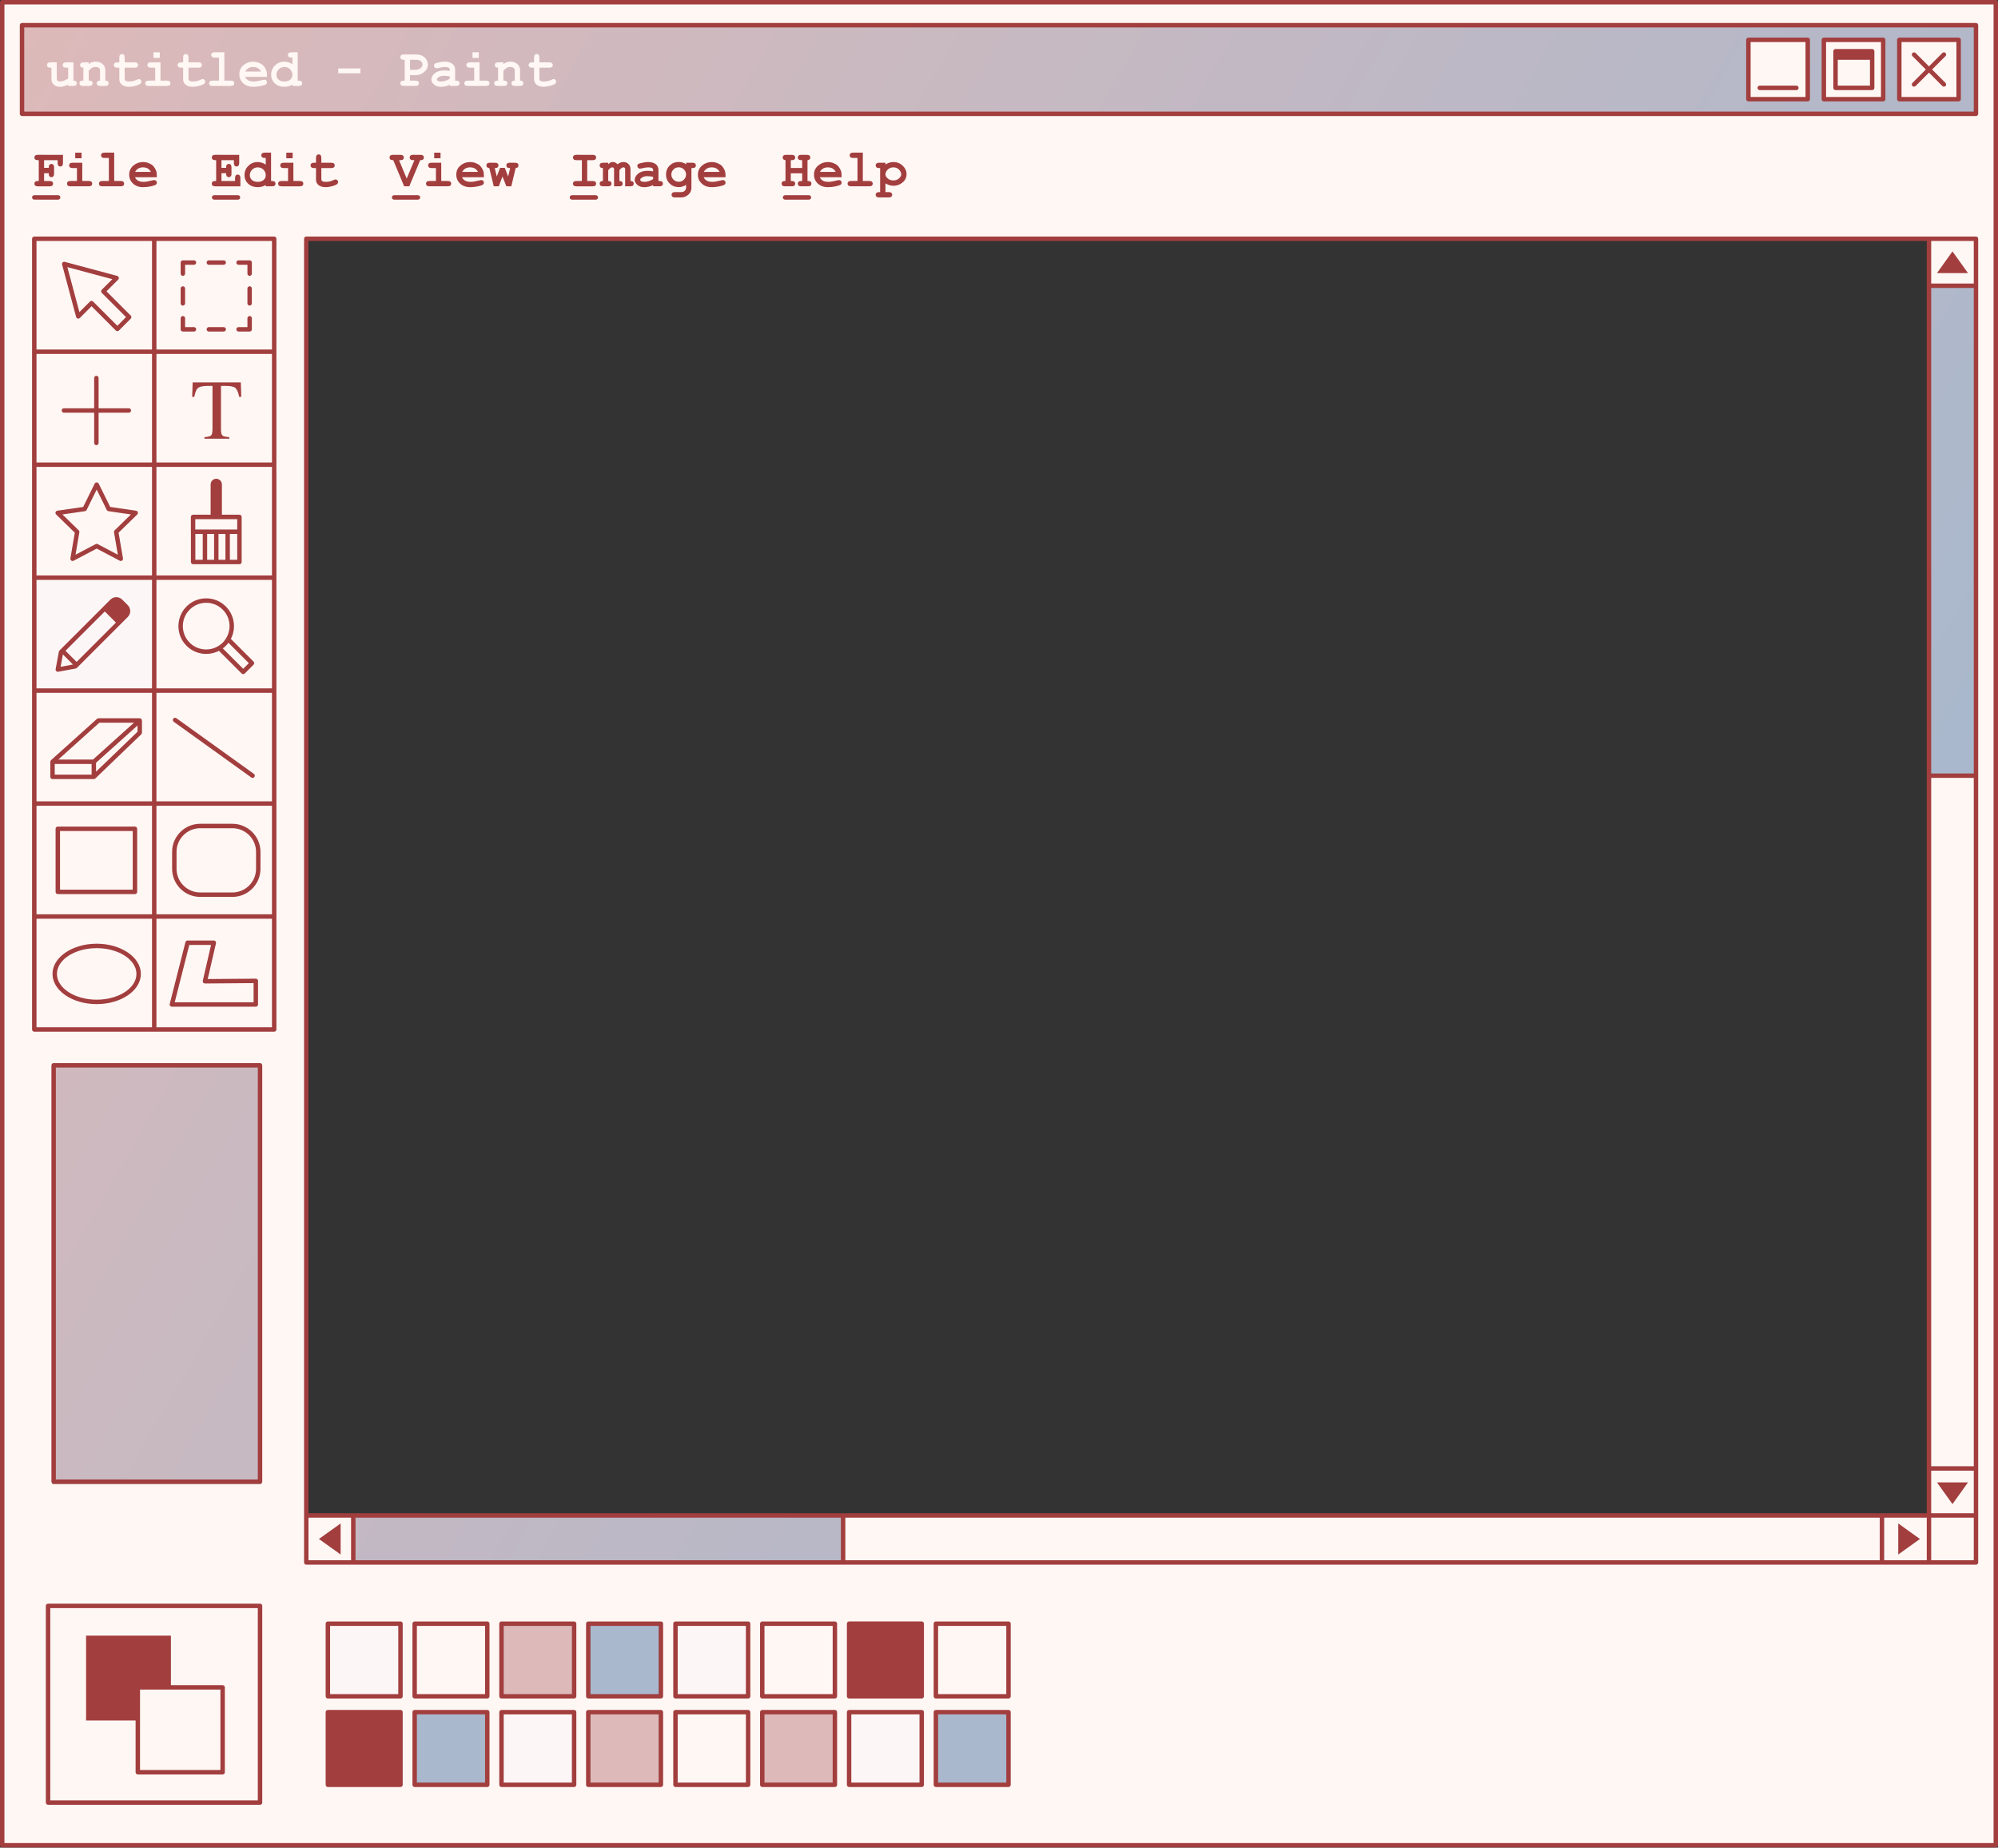 <?xml version="1.0" encoding="UTF-8" standalone="no"?><svg xmlns="http://www.w3.org/2000/svg" xmlns:xlink="http://www.w3.org/1999/xlink" fill="#000000" height="417" preserveAspectRatio="xMidYMid meet" version="1" viewBox="0.0 0.0 451.0 417.0" width="451" zoomAndPan="magnify"><rect x="0.0" y="0.0" width="451.0" height="417.0" fill="#333333" stroke="none"/><g><linearGradient gradientUnits="userSpaceOnUse" id="a" x1="-10.315" x2="393.823" xlink:actuate="onLoad" xlink:show="other" xlink:type="simple" y1="32.162" y2="265.492"><stop offset="0" stop-color="#ddb9b9"/><stop offset="1" stop-color="#a9b8cd"/></linearGradient><path d="M446.03,25.688H4.97v-20h441.06V25.688z M446.03,64.497h-10.611v110.569h10.611V64.497z M190.314,352.644v-10.611H79.744v10.611H190.314z M58.925,240.024H11.852v94.882h47.074V240.024z" fill="url(#a)"/></g><g id="change1_1"><path d="M97.972,19.084c0.402,0.342,0.926,0.513,1.57,0.513c0.297,0,0.627-0.04,0.99-0.12s0.695-0.2,0.996-0.36 v0.281h1.406c0.289,0,0.495-0.056,0.618-0.167s0.185-0.255,0.185-0.431c0-0.18-0.062-0.325-0.185-0.437s-0.329-0.167-0.618-0.167 h-0.205v-2.473c0-0.559-0.206-0.999-0.618-1.321s-0.991-0.483-1.737-0.483c-0.25,0-0.529,0.024-0.838,0.073 s-0.611,0.114-0.908,0.196c-0.223,0.062-0.369,0.116-0.439,0.161s-0.125,0.104-0.164,0.179s-0.059,0.162-0.059,0.264 c0,0.18,0.056,0.327,0.167,0.442s0.247,0.173,0.407,0.173c0.117,0,0.281-0.025,0.492-0.076c0.566-0.141,1.027-0.211,1.383-0.211 c0.434,0,0.728,0.057,0.882,0.17s0.231,0.26,0.231,0.439v0.287c-0.477-0.078-0.896-0.117-1.26-0.117 c-0.906,0-1.616,0.216-2.13,0.647s-0.771,0.899-0.771,1.403C97.369,18.364,97.57,18.742,97.972,19.084z M98.939,17.464 c0.352-0.238,0.771-0.357,1.26-0.357c0.406,0,0.85,0.047,1.33,0.141v0.516c-0.285,0.195-0.61,0.35-0.976,0.463 s-0.692,0.17-0.981,0.17c-0.34,0-0.607-0.064-0.803-0.193c-0.105-0.07-0.158-0.162-0.158-0.275 C98.611,17.771,98.72,17.616,98.939,17.464z M104.983,19.23c-0.123-0.111-0.185-0.257-0.185-0.437c0-0.176,0.062-0.319,0.185-0.431 s0.329-0.167,0.618-0.167h1.441v-2.918h-0.967c-0.285,0-0.49-0.056-0.615-0.167s-0.188-0.257-0.188-0.437 c0-0.176,0.062-0.319,0.185-0.431s0.329-0.167,0.618-0.167h2.168v4.119h1.441c0.289,0,0.495,0.056,0.618,0.167 s0.185,0.257,0.185,0.437c0,0.176-0.062,0.319-0.185,0.431s-0.329,0.167-0.618,0.167h-4.084 C105.312,19.397,105.106,19.342,104.983,19.23z M108.08,13.069h-1.43v-1.271h1.43V13.069z M119.502,15.111 c-0.123-0.111-0.185-0.257-0.185-0.437c0-0.176,0.062-0.319,0.185-0.431s0.329-0.167,0.618-0.167h0.434v-1.084 c0-0.289,0.056-0.495,0.167-0.618s0.257-0.185,0.437-0.185c0.176,0,0.319,0.062,0.431,0.185s0.167,0.329,0.167,0.618v1.084h2.221 c0.289,0,0.495,0.056,0.618,0.167s0.185,0.257,0.185,0.437c0,0.176-0.062,0.319-0.185,0.431s-0.329,0.167-0.618,0.167h-2.221v2.408 c0,0.258,0.053,0.428,0.158,0.51c0.164,0.129,0.457,0.193,0.879,0.193c0.613,0,1.18-0.131,1.699-0.393 c0.199-0.102,0.355-0.152,0.469-0.152c0.156,0,0.292,0.059,0.407,0.176s0.173,0.26,0.173,0.428c0,0.156-0.062,0.291-0.188,0.404 c-0.191,0.184-0.569,0.353-1.134,0.507s-1.04,0.231-1.427,0.231c-0.746,0-1.306-0.161-1.679-0.483s-0.56-0.718-0.56-1.187v-2.643 h-0.434C119.832,15.278,119.625,15.223,119.502,15.111z M425.083,22.383h-13.391V8.992h13.391V22.383z M408.05,22.383h-13.391 V8.992h13.391V22.383z M112.433,18.196v-2.918c-0.254,0-0.441-0.057-0.562-0.17s-0.182-0.258-0.182-0.434s0.062-0.319,0.185-0.431 s0.329-0.167,0.618-0.167h1.143v0.404c0.219-0.188,0.46-0.328,0.724-0.422s0.55-0.141,0.858-0.141c0.711,0,1.273,0.221,1.688,0.662 c0.328,0.352,0.492,0.812,0.492,1.383v2.232c0.254,0,0.441,0.056,0.562,0.167s0.182,0.257,0.182,0.437 c0,0.176-0.062,0.319-0.185,0.431s-0.329,0.167-0.618,0.167h-1.084c-0.289,0-0.495-0.056-0.618-0.167s-0.185-0.257-0.185-0.437 c0-0.176,0.061-0.319,0.182-0.431s0.309-0.167,0.562-0.167v-2.268c0-0.262-0.07-0.453-0.211-0.574 c-0.184-0.156-0.459-0.234-0.826-0.234c-0.277,0-0.521,0.054-0.729,0.161s-0.474,0.335-0.794,0.683v2.232 c0.309,0,0.508,0.029,0.598,0.088c0.191,0.117,0.287,0.289,0.287,0.516c0,0.176-0.062,0.319-0.185,0.431s-0.329,0.167-0.618,0.167 h-1.365c-0.289,0-0.495-0.056-0.618-0.167s-0.185-0.257-0.185-0.437c0-0.219,0.094-0.389,0.281-0.51 C111.923,18.226,112.125,18.196,112.433,18.196z M442.115,22.383h-13.391V8.992h13.391V22.383z M40.29,15.111 c-0.123-0.111-0.185-0.257-0.185-0.437c0-0.176,0.062-0.319,0.185-0.431s0.329-0.167,0.618-0.167h0.434v-1.084 c0-0.289,0.056-0.495,0.167-0.618s0.257-0.185,0.437-0.185c0.176,0,0.319,0.062,0.431,0.185s0.167,0.329,0.167,0.618v1.084h2.221 c0.289,0,0.495,0.056,0.618,0.167s0.185,0.257,0.185,0.437c0,0.176-0.062,0.319-0.185,0.431s-0.329,0.167-0.618,0.167h-2.221v2.408 c0,0.258,0.053,0.428,0.158,0.51c0.164,0.129,0.457,0.193,0.879,0.193c0.613,0,1.18-0.131,1.699-0.393 c0.199-0.102,0.355-0.152,0.469-0.152c0.156,0,0.292,0.059,0.407,0.176s0.173,0.26,0.173,0.428c0,0.156-0.062,0.291-0.188,0.404 c-0.191,0.184-0.569,0.353-1.134,0.507s-1.04,0.231-1.427,0.231c-0.746,0-1.306-0.161-1.679-0.483s-0.56-0.718-0.56-1.187v-2.643 h-0.434C40.619,15.278,40.413,15.223,40.29,15.111z M91.164,18.196c-0.285,0-0.49,0.056-0.615,0.167s-0.188,0.255-0.188,0.431 c0,0.18,0.062,0.325,0.185,0.437s0.329,0.167,0.618,0.167h2.602c0.289,0,0.495-0.056,0.618-0.167s0.185-0.255,0.185-0.431 c0-0.18-0.062-0.325-0.185-0.437s-0.329-0.167-0.618-0.167h-1.213V16.96h1.137c0.484,0,0.874-0.058,1.169-0.173 s0.584-0.287,0.867-0.516s0.485-0.46,0.606-0.694c0.16-0.312,0.24-0.645,0.24-0.996c0-0.637-0.237-1.177-0.712-1.62 s-1.118-0.665-1.931-0.665l-2.766-0.006c-0.289,0-0.495,0.056-0.618,0.167s-0.185,0.257-0.185,0.437s0.062,0.325,0.185,0.437 s0.329,0.167,0.618,0.167h0.188v4.699H91.164z M92.552,13.497h1.383c0.461,0,0.815,0.105,1.063,0.316s0.372,0.457,0.372,0.738 c0,0.332-0.153,0.616-0.46,0.853s-0.722,0.354-1.245,0.354h-1.113V13.497z M18.818,18.196v-2.918c-0.254,0-0.441-0.057-0.562-0.17 s-0.182-0.258-0.182-0.434s0.062-0.319,0.185-0.431s0.329-0.167,0.618-0.167h1.143v0.404c0.219-0.188,0.46-0.328,0.724-0.422 s0.55-0.141,0.858-0.141c0.711,0,1.273,0.221,1.688,0.662c0.328,0.352,0.492,0.812,0.492,1.383v2.232 c0.254,0,0.441,0.056,0.562,0.167s0.182,0.257,0.182,0.437c0,0.176-0.062,0.319-0.185,0.431s-0.329,0.167-0.618,0.167h-1.084 c-0.289,0-0.495-0.056-0.618-0.167s-0.185-0.257-0.185-0.437c0-0.176,0.061-0.319,0.182-0.431s0.309-0.167,0.562-0.167v-2.268 c0-0.262-0.07-0.453-0.211-0.574c-0.184-0.156-0.459-0.234-0.826-0.234c-0.277,0-0.521,0.054-0.729,0.161s-0.474,0.335-0.794,0.683 v2.232c0.309,0,0.508,0.029,0.598,0.088c0.191,0.117,0.287,0.289,0.287,0.516c0,0.176-0.062,0.319-0.185,0.431 s-0.329,0.167-0.618,0.167h-1.365c-0.289,0-0.495-0.056-0.618-0.167s-0.185-0.257-0.185-0.437c0-0.219,0.094-0.389,0.281-0.51 C18.308,18.226,18.509,18.196,18.818,18.196z M10.793,15.111c-0.123-0.111-0.185-0.257-0.185-0.437 c0-0.176,0.062-0.319,0.185-0.431s0.329-0.167,0.618-0.167h1.406v3.574c0,0.254,0.062,0.44,0.185,0.56s0.312,0.179,0.565,0.179 c0.242,0,0.503-0.048,0.782-0.144s0.624-0.269,1.034-0.519v-2.449h-0.434c-0.289,0-0.495-0.056-0.618-0.167 s-0.185-0.257-0.185-0.437c0-0.176,0.062-0.319,0.185-0.431s0.329-0.167,0.618-0.167h1.635v4.119c0.254,0,0.441,0.057,0.562,0.17 s0.182,0.258,0.182,0.434s-0.062,0.319-0.185,0.431s-0.329,0.167-0.618,0.167h-1.143v-0.275c-0.344,0.156-0.672,0.273-0.984,0.352 s-0.609,0.117-0.891,0.117c-0.395,0-0.736-0.083-1.025-0.249s-0.518-0.396-0.686-0.688c-0.121-0.211-0.182-0.475-0.182-0.791 v-2.584h-0.205C11.123,15.278,10.917,15.223,10.793,15.111z M32.971,19.23c-0.123-0.111-0.185-0.257-0.185-0.437 c0-0.176,0.062-0.319,0.185-0.431s0.329-0.167,0.618-0.167h1.441v-2.918h-0.967c-0.285,0-0.49-0.056-0.615-0.167 s-0.188-0.257-0.188-0.437c0-0.176,0.062-0.319,0.185-0.431s0.329-0.167,0.618-0.167h2.168v4.119h1.441 c0.289,0,0.495,0.056,0.618,0.167s0.185,0.257,0.185,0.437c0,0.176-0.062,0.319-0.185,0.431s-0.329,0.167-0.618,0.167h-4.084 C33.3,19.397,33.094,19.342,32.971,19.23z M0.5,0.5v415.963h450V0.5H0.5z M58.925,334.906H11.852v-94.882h47.074V334.906z M446.03,175.066h-10.611v166.968H190.314v10.611H79.744v-10.611H69.134V53.886h366.286v10.611h10.611V175.066z M446.03,25.688 H4.97v-20h441.06V25.688z M25.887,15.111c-0.123-0.111-0.185-0.257-0.185-0.437c0-0.176,0.062-0.319,0.185-0.431 s0.329-0.167,0.618-0.167h0.434v-1.084c0-0.289,0.056-0.495,0.167-0.618s0.257-0.185,0.437-0.185c0.176,0,0.319,0.062,0.431,0.185 s0.167,0.329,0.167,0.618v1.084h2.221c0.289,0,0.495,0.056,0.618,0.167s0.185,0.257,0.185,0.437c0,0.176-0.062,0.319-0.185,0.431 s-0.329,0.167-0.618,0.167H28.14v2.408c0,0.258,0.053,0.428,0.158,0.51c0.164,0.129,0.457,0.193,0.879,0.193 c0.613,0,1.18-0.131,1.699-0.393c0.199-0.102,0.355-0.152,0.469-0.152c0.156,0,0.292,0.059,0.407,0.176s0.173,0.26,0.173,0.428 c0,0.156-0.062,0.291-0.188,0.404c-0.191,0.184-0.569,0.353-1.134,0.507s-1.04,0.231-1.427,0.231c-0.746,0-1.306-0.161-1.679-0.483 s-0.56-0.718-0.56-1.187v-2.643h-0.434C26.216,15.278,26.01,15.223,25.887,15.111z M64.21,19.591c0.32,0,0.63-0.041,0.929-0.123 s0.585-0.203,0.858-0.363v0.293h1.406c0.289,0,0.495-0.056,0.618-0.167s0.185-0.255,0.185-0.431c0-0.18-0.062-0.325-0.188-0.437 s-0.33-0.167-0.615-0.167h-0.205v-6.398h-1.406c-0.289,0-0.495,0.056-0.618,0.167s-0.185,0.257-0.185,0.437 c0,0.176,0.062,0.319,0.185,0.431s0.329,0.167,0.618,0.167h0.205v1.494c-0.293-0.191-0.59-0.335-0.891-0.431 s-0.607-0.144-0.92-0.144c-0.832,0-1.537,0.287-2.115,0.861s-0.867,1.268-0.867,2.08c0,0.777,0.275,1.427,0.826,1.948 S63.308,19.591,64.21,19.591z M62.927,15.636c0.348-0.344,0.771-0.516,1.271-0.516c0.504,0,0.93,0.172,1.277,0.516 s0.521,0.764,0.521,1.26c0,0.43-0.158,0.786-0.475,1.069s-0.758,0.425-1.324,0.425c-0.57,0-1.012-0.142-1.324-0.425 s-0.469-0.646-0.469-1.087C62.406,16.394,62.58,15.979,62.927,15.636z M81.361,16.538h-5.016v-1.096h5.016V16.538z M57.197,19.591 c0.559,0,1.141-0.065,1.746-0.196s0.986-0.269,1.143-0.413c0.117-0.109,0.176-0.242,0.176-0.398c0-0.172-0.055-0.314-0.164-0.428 s-0.244-0.17-0.404-0.17c-0.117,0-0.328,0.039-0.633,0.117c-0.738,0.191-1.33,0.287-1.775,0.287c-0.543,0-0.974-0.096-1.292-0.287 s-0.54-0.443-0.665-0.756h4.928v-0.51c0-0.391-0.062-0.734-0.188-1.031c-0.184-0.426-0.416-0.783-0.697-1.072 c-0.199-0.199-0.503-0.385-0.911-0.557s-0.856-0.258-1.345-0.258c-0.812,0-1.53,0.265-2.153,0.794s-0.935,1.216-0.935,2.06 c0,0.793,0.288,1.461,0.864,2.004S56.236,19.591,57.197,19.591z M56.089,15.375c0.297-0.17,0.648-0.255,1.055-0.255 c0.41,0,0.764,0.085,1.061,0.255s0.537,0.427,0.721,0.771h-3.562C55.55,15.802,55.792,15.545,56.089,15.375z M47.379,19.23 c-0.123-0.111-0.185-0.257-0.185-0.437c0-0.176,0.062-0.319,0.185-0.431s0.329-0.167,0.618-0.167h1.441v-5.197h-0.967 c-0.285,0-0.49-0.056-0.615-0.167s-0.188-0.257-0.188-0.437c0-0.176,0.062-0.319,0.185-0.431s0.329-0.167,0.618-0.167h2.168v6.398 h1.441c0.289,0,0.495,0.056,0.618,0.167s0.185,0.257,0.185,0.437c0,0.176-0.062,0.319-0.185,0.431s-0.329,0.167-0.618,0.167h-4.084 C47.708,19.397,47.502,19.342,47.379,19.23z M36.068,13.069h-1.43v-1.271h1.43V13.069z" fill="#fff7f4"/></g><g id="change2_1"><path d="M34.815,155.866H7.739v-25.495h27.076V155.866z M90.403,366.454H74.01v16.393h16.393V366.454z M129.592,386.428H113.2v16.393h16.393V386.428z M168.868,366.454h-16.393v16.393h16.393V366.454z M208.057,386.428h-16.393v16.393 h16.393V386.428z" fill="#fcf7f6"/></g><g id="change3_1"><path d="M129.592,382.846H113.2v-16.393h16.393V382.846z M149.181,386.428h-16.393v16.393h16.393V386.428z M188.457,386.428h-16.393v16.393h16.393V386.428z" fill="#ddb9b9"/></g><g id="change4_1"><path d="M109.992,402.821H93.599v-16.393h16.393V402.821z M149.181,366.454h-16.393v16.393h16.393V366.454z M227.646,386.428h-16.393v16.393h16.393V386.428z" fill="#a9b8cd"/></g><g id="change5_1"><path d="M450.5,0H0.5C0.224,0,0,0.224,0,0.5v415.963c0,0.276,0.224,0.5,0.5,0.5h450c0.276,0,0.5-0.224,0.5-0.5V0.5 C451,0.224,450.776,0,450.5,0z M450,415.963H1V1h449V415.963z M4.97,26.188H446.03c0.276,0,0.5-0.224,0.5-0.5v-20 c0-0.276-0.224-0.5-0.5-0.5H4.97c-0.276,0-0.5,0.224-0.5,0.5v20C4.47,25.964,4.694,26.188,4.97,26.188z M5.47,6.188H445.53v19H5.47 V6.188z M408.051,8.492h-13.392c-0.276,0-0.5,0.224-0.5,0.5v13.391c0,0.276,0.224,0.5,0.5,0.5h13.392c0.276,0,0.5-0.224,0.5-0.5 V8.992C408.551,8.716,408.327,8.492,408.051,8.492z M407.551,21.883h-12.392V9.492h12.392V21.883z M425.083,8.492h-13.392 c-0.276,0-0.5,0.224-0.5,0.5v13.391c0,0.276,0.224,0.5,0.5,0.5h13.392c0.276,0,0.5-0.224,0.5-0.5V8.992 C425.583,8.716,425.359,8.492,425.083,8.492z M424.583,21.883h-12.392V9.492h12.392V21.883z M442.115,8.492h-13.392 c-0.276,0-0.5,0.224-0.5,0.5v13.391c0,0.276,0.224,0.5,0.5,0.5h13.392c0.276,0,0.5-0.224,0.5-0.5V8.992 C442.615,8.716,442.392,8.492,442.115,8.492z M441.615,21.883h-12.392V9.492h12.392V21.883z M414.328,20.332h8.269 c0.276,0,0.5-0.224,0.5-0.5v-8.269c0-0.276-0.224-0.5-0.5-0.5h-8.269c-0.276,0-0.5,0.224-0.5,0.5v8.269 C413.828,20.108,414.052,20.332,414.328,20.332z M414.828,19.332v-5.837h7.269v5.837H414.828z M396.721,19.832 c0-0.276,0.224-0.5,0.5-0.5h8.269c0.276,0,0.5,0.224,0.5,0.5s-0.224,0.5-0.5,0.5h-8.269 C396.944,20.332,396.721,20.108,396.721,19.832z M431.69,18.709l3.022-3.022l-3.022-3.022c-0.195-0.195-0.195-0.512,0-0.707 s0.512-0.195,0.707,0l3.022,3.022l3.022-3.022c0.195-0.195,0.512-0.195,0.707,0s0.195,0.512,0,0.707l-3.022,3.022l3.022,3.022 c0.195,0.195,0.195,0.512,0,0.707c-0.098,0.098-0.226,0.146-0.354,0.146s-0.256-0.049-0.354-0.146l-3.022-3.022l-3.022,3.022 c-0.098,0.098-0.226,0.146-0.354,0.146s-0.256-0.049-0.354-0.146C431.495,19.221,431.495,18.905,431.69,18.709z M8.751,40.849 V36.15H8.563c-0.289,0-0.495-0.056-0.618-0.167s-0.185-0.257-0.185-0.437s0.062-0.325,0.185-0.437s0.329-0.167,0.618-0.167 l5.654,0.006v1.834c0,0.285-0.056,0.489-0.167,0.612s-0.257,0.185-0.437,0.185c-0.176,0-0.319-0.061-0.431-0.182 s-0.167-0.326-0.167-0.615V36.15H9.952v1.74h1.055c0-0.312,0.029-0.514,0.088-0.604C11.216,37.095,11.388,37,11.61,37 c0.176,0,0.319,0.062,0.431,0.185s0.167,0.329,0.167,0.618v1.383c0,0.289-0.056,0.495-0.167,0.618s-0.257,0.185-0.437,0.185 c-0.219,0-0.389-0.096-0.51-0.287c-0.059-0.09-0.088-0.293-0.088-0.609H9.952v1.758h1.23c0.289,0,0.495,0.056,0.618,0.167 s0.185,0.257,0.185,0.437c0,0.176-0.062,0.319-0.185,0.431s-0.329,0.167-0.618,0.167H8.563c-0.289,0-0.495-0.056-0.618-0.167 s-0.185-0.257-0.185-0.437c0-0.176,0.062-0.319,0.188-0.431s0.33-0.167,0.615-0.167H8.751z M17.37,40.849v-2.918h-0.967 c-0.285,0-0.49-0.056-0.615-0.167s-0.188-0.257-0.188-0.437c0-0.176,0.062-0.319,0.185-0.431s0.329-0.167,0.618-0.167h2.168v4.119 h1.441c0.289,0,0.495,0.056,0.618,0.167s0.185,0.257,0.185,0.437c0,0.176-0.062,0.319-0.185,0.431s-0.329,0.167-0.618,0.167h-4.084 c-0.289,0-0.495-0.056-0.618-0.167s-0.185-0.257-0.185-0.437c0-0.176,0.062-0.319,0.185-0.431s0.329-0.167,0.618-0.167H17.37z M18.407,34.451v1.271h-1.43v-1.271H18.407z M24.577,40.849v-5.197H23.61c-0.285,0-0.49-0.056-0.615-0.167 s-0.188-0.257-0.188-0.437c0-0.176,0.062-0.319,0.185-0.431s0.329-0.167,0.618-0.167h2.168v6.398h1.441 c0.289,0,0.495,0.056,0.618,0.167s0.185,0.257,0.185,0.437c0,0.176-0.062,0.319-0.185,0.431s-0.329,0.167-0.618,0.167h-4.084 c-0.289,0-0.495-0.056-0.618-0.167s-0.185-0.257-0.185-0.437c0-0.176,0.062-0.319,0.185-0.431s0.329-0.167,0.618-0.167H24.577z M35.394,39.49c0-0.391-0.062-0.734-0.188-1.031c-0.184-0.426-0.416-0.783-0.697-1.072c-0.199-0.199-0.503-0.385-0.911-0.557 s-0.856-0.258-1.345-0.258c-0.812,0-1.53,0.265-2.153,0.794s-0.935,1.216-0.935,2.06c0,0.793,0.288,1.461,0.864,2.004 s1.345,0.814,2.306,0.814c0.559,0,1.141-0.065,1.746-0.196s0.986-0.269,1.143-0.413c0.117-0.109,0.176-0.242,0.176-0.398 c0-0.172-0.055-0.314-0.164-0.428s-0.244-0.17-0.404-0.17c-0.117,0-0.328,0.039-0.633,0.117c-0.738,0.191-1.33,0.287-1.775,0.287 c-0.543,0-0.974-0.096-1.292-0.287s-0.54-0.443-0.665-0.756h4.928V39.49z M30.501,38.798c0.188-0.344,0.43-0.601,0.727-0.771 s0.648-0.255,1.055-0.255c0.41,0,0.764,0.085,1.061,0.255s0.537,0.427,0.721,0.771H30.501z M48.793,40.849V36.15h-0.188 c-0.289,0-0.495-0.056-0.618-0.167s-0.185-0.257-0.185-0.437s0.062-0.325,0.185-0.437s0.329-0.167,0.618-0.167l5.391,0.006v1.828 c0,0.285-0.055,0.489-0.164,0.612s-0.254,0.185-0.434,0.185s-0.325-0.061-0.437-0.182s-0.167-0.326-0.167-0.615V36.15h-2.801v1.734 h1.055c0-0.312,0.029-0.514,0.088-0.604c0.121-0.191,0.293-0.287,0.516-0.287c0.176,0,0.319,0.062,0.431,0.185 s0.167,0.329,0.167,0.618v1.383c0,0.262-0.031,0.438-0.094,0.527c-0.125,0.184-0.293,0.275-0.504,0.275 c-0.223,0-0.395-0.096-0.516-0.287c-0.059-0.09-0.088-0.293-0.088-0.609h-1.055v1.764h3.064v-0.65c0-0.289,0.056-0.495,0.167-0.618 s0.257-0.185,0.437-0.185c0.176,0,0.319,0.062,0.431,0.185s0.167,0.329,0.167,0.618v1.852h-5.654c-0.289,0-0.495-0.056-0.618-0.167 s-0.185-0.257-0.185-0.437c0-0.176,0.062-0.319,0.188-0.431s0.33-0.167,0.615-0.167H48.793z M59.094,36.715 c-0.301-0.096-0.607-0.144-0.92-0.144c-0.832,0-1.537,0.287-2.115,0.861s-0.867,1.268-0.867,2.08c0,0.777,0.275,1.427,0.826,1.948 s1.277,0.782,2.18,0.782c0.32,0,0.63-0.041,0.929-0.123s0.585-0.203,0.858-0.363v0.293h1.406c0.289,0,0.495-0.056,0.618-0.167 s0.185-0.255,0.185-0.431c0-0.18-0.062-0.325-0.188-0.437s-0.33-0.167-0.615-0.167h-0.205v-6.398h-1.406 c-0.289,0-0.495,0.056-0.618,0.167s-0.185,0.257-0.185,0.437c0,0.176,0.062,0.319,0.185,0.431s0.329,0.167,0.618,0.167h0.205v1.494 C59.691,36.955,59.395,36.811,59.094,36.715z M59.51,40.618c-0.316,0.283-0.758,0.425-1.324,0.425c-0.57,0-1.012-0.142-1.324-0.425 s-0.469-0.646-0.469-1.087c0-0.484,0.174-0.898,0.521-1.242s0.771-0.516,1.271-0.516c0.504,0,0.93,0.172,1.277,0.516 s0.521,0.764,0.521,1.26C59.984,39.978,59.826,40.334,59.51,40.618z M66.061,34.451v1.271h-1.43v-1.271H66.061z M68.284,41.016 c0.123,0.111,0.185,0.257,0.185,0.437c0,0.176-0.062,0.319-0.185,0.431s-0.329,0.167-0.618,0.167h-4.084 c-0.289,0-0.495-0.056-0.618-0.167s-0.185-0.257-0.185-0.437c0-0.176,0.062-0.319,0.185-0.431s0.329-0.167,0.618-0.167h1.441 v-2.918h-0.967c-0.285,0-0.49-0.056-0.615-0.167s-0.188-0.257-0.188-0.437c0-0.176,0.062-0.319,0.185-0.431 s0.329-0.167,0.618-0.167h2.168v4.119h1.441C67.955,40.849,68.161,40.905,68.284,41.016z M72.535,35.646v1.084h2.221 c0.289,0,0.495,0.056,0.618,0.167s0.185,0.257,0.185,0.437c0,0.176-0.062,0.319-0.185,0.431s-0.329,0.167-0.618,0.167h-2.221v2.408 c0,0.258,0.053,0.428,0.158,0.51c0.164,0.129,0.457,0.193,0.879,0.193c0.613,0,1.18-0.131,1.699-0.393 c0.199-0.102,0.355-0.152,0.469-0.152c0.156,0,0.292,0.059,0.407,0.176s0.173,0.26,0.173,0.428c0,0.156-0.062,0.291-0.188,0.404 c-0.191,0.184-0.569,0.353-1.134,0.507s-1.04,0.231-1.427,0.231c-0.746,0-1.306-0.161-1.679-0.483s-0.56-0.718-0.56-1.187v-2.643 H70.9c-0.289,0-0.495-0.056-0.618-0.167s-0.185-0.257-0.185-0.437c0-0.176,0.062-0.319,0.185-0.431s0.329-0.167,0.618-0.167h0.434 v-1.084c0-0.289,0.056-0.495,0.167-0.618s0.257-0.185,0.437-0.185c0.176,0,0.319,0.062,0.431,0.185S72.535,35.357,72.535,35.646z M90.356,36.15h-0.281l1.729,4.148l1.74-4.148h-0.275c-0.289,0-0.495-0.056-0.618-0.167s-0.185-0.257-0.185-0.437 s0.062-0.325,0.185-0.437s0.329-0.167,0.618-0.167l1.611,0.006c0.289,0,0.495,0.055,0.618,0.164s0.185,0.254,0.185,0.434 c0,0.215-0.094,0.385-0.281,0.51c-0.09,0.062-0.273,0.094-0.551,0.094l-2.467,5.9h-1.154l-2.461-5.9 c-0.281,0-0.467-0.031-0.557-0.094c-0.188-0.121-0.281-0.291-0.281-0.51c0-0.18,0.062-0.325,0.185-0.437s0.329-0.167,0.618-0.167 l1.623,0.006c0.285,0,0.489,0.055,0.612,0.164s0.185,0.254,0.185,0.434s-0.061,0.325-0.182,0.437S90.646,36.15,90.356,36.15z M99.438,34.451v1.271h-1.43v-1.271H99.438z M98.401,40.849v-2.918h-0.967c-0.285,0-0.49-0.056-0.615-0.167 s-0.188-0.257-0.188-0.437c0-0.176,0.062-0.319,0.185-0.431s0.329-0.167,0.618-0.167h2.168v4.119h1.441 c0.289,0,0.495,0.056,0.618,0.167s0.185,0.257,0.185,0.437c0,0.176-0.062,0.319-0.185,0.431s-0.329,0.167-0.618,0.167H96.96 c-0.289,0-0.495-0.056-0.618-0.167s-0.185-0.257-0.185-0.437c0-0.176,0.062-0.319,0.185-0.431s0.329-0.167,0.618-0.167H98.401z M109.224,39.49c0-0.391-0.062-0.734-0.188-1.031c-0.184-0.426-0.416-0.783-0.697-1.072c-0.199-0.199-0.503-0.385-0.911-0.557 s-0.856-0.258-1.345-0.258c-0.812,0-1.53,0.265-2.153,0.794s-0.935,1.216-0.935,2.06c0,0.793,0.288,1.461,0.864,2.004 s1.345,0.814,2.306,0.814c0.559,0,1.141-0.065,1.746-0.196s0.986-0.269,1.143-0.413c0.117-0.109,0.176-0.242,0.176-0.398 c0-0.172-0.055-0.314-0.164-0.428s-0.244-0.17-0.404-0.17c-0.117,0-0.328,0.039-0.633,0.117c-0.738,0.191-1.33,0.287-1.775,0.287 c-0.543,0-0.974-0.096-1.292-0.287s-0.54-0.443-0.665-0.756h4.928V39.49z M104.331,38.798c0.188-0.344,0.43-0.601,0.727-0.771 s0.648-0.255,1.055-0.255c0.41,0,0.764,0.085,1.061,0.255s0.537,0.427,0.721,0.771H104.331z M112.3,37.791 c-0.105,0.094-0.312,0.141-0.621,0.141l0.457,1.904l0.744-1.951h1.066l0.75,1.951l0.469-1.904c-0.297,0-0.492-0.029-0.586-0.088 c-0.188-0.121-0.281-0.293-0.281-0.516c0-0.176,0.062-0.319,0.185-0.431s0.329-0.167,0.618-0.167h1.131 c0.289,0,0.495,0.056,0.618,0.167s0.185,0.257,0.185,0.437c0,0.16-0.054,0.296-0.161,0.407s-0.267,0.175-0.478,0.19l-0.984,4.119 h-1.113l-0.879-2.215l-0.832,2.215h-1.131l-1.008-4.119c-0.219-0.012-0.384-0.073-0.495-0.185s-0.167-0.251-0.167-0.419 c0-0.176,0.062-0.319,0.185-0.431s0.329-0.167,0.618-0.167h1.119c0.289,0,0.495,0.056,0.618,0.167s0.185,0.257,0.185,0.437 S112.44,37.666,112.3,37.791z M177.305,40.849V36.15c-0.211-0.02-0.37-0.084-0.478-0.193s-0.161-0.246-0.161-0.41 c0-0.18,0.062-0.325,0.185-0.437s0.329-0.167,0.618-0.167l1.225,0.006c0.289,0,0.495,0.055,0.618,0.164s0.185,0.254,0.185,0.434 s-0.062,0.325-0.185,0.437s-0.329,0.167-0.618,0.167h-0.188v1.758h2.566V36.15h-0.188c-0.289,0-0.495-0.056-0.618-0.167 s-0.185-0.257-0.185-0.437s0.062-0.325,0.185-0.437s0.329-0.167,0.618-0.167l1.225,0.006c0.289,0,0.495,0.055,0.618,0.164 s0.185,0.254,0.185,0.434c0,0.164-0.054,0.301-0.161,0.41s-0.267,0.174-0.478,0.193v4.699c0.309,0,0.508,0.029,0.598,0.088 c0.191,0.121,0.287,0.293,0.287,0.516c0,0.176-0.062,0.319-0.185,0.431s-0.329,0.167-0.618,0.167h-1.471 c-0.289,0-0.495-0.056-0.618-0.167s-0.185-0.257-0.185-0.437c0-0.176,0.062-0.319,0.188-0.431s0.33-0.167,0.615-0.167h0.188v-1.74 h-2.566v1.74h0.188c0.289,0,0.495,0.056,0.618,0.167s0.185,0.257,0.185,0.437c0,0.176-0.062,0.319-0.185,0.431 s-0.329,0.167-0.618,0.167h-1.471c-0.289,0-0.495-0.056-0.618-0.167s-0.185-0.257-0.185-0.437c0-0.219,0.096-0.389,0.287-0.51 C176.801,40.875,177,40.845,177.305,40.849z M189.973,39.49c0-0.391-0.062-0.734-0.188-1.031c-0.184-0.426-0.416-0.783-0.697-1.072 c-0.199-0.199-0.503-0.385-0.911-0.557s-0.856-0.258-1.345-0.258c-0.812,0-1.53,0.265-2.153,0.794s-0.935,1.216-0.935,2.06 c0,0.793,0.288,1.461,0.864,2.004s1.345,0.814,2.306,0.814c0.559,0,1.141-0.065,1.746-0.196s0.986-0.269,1.143-0.413 c0.117-0.109,0.176-0.242,0.176-0.398c0-0.172-0.055-0.314-0.164-0.428s-0.244-0.17-0.404-0.17c-0.117,0-0.328,0.039-0.633,0.117 c-0.738,0.191-1.33,0.287-1.775,0.287c-0.543,0-0.974-0.096-1.292-0.287s-0.54-0.443-0.665-0.756h4.928V39.49z M185.081,38.798 c0.188-0.344,0.43-0.601,0.727-0.771s0.648-0.255,1.055-0.255c0.41,0,0.764,0.085,1.061,0.255s0.537,0.427,0.721,0.771H185.081z M193.559,40.849v-5.197h-0.967c-0.285,0-0.49-0.056-0.615-0.167s-0.188-0.257-0.188-0.437c0-0.176,0.062-0.319,0.185-0.431 s0.329-0.167,0.618-0.167h2.168v6.398h1.441c0.289,0,0.495,0.056,0.618,0.167s0.185,0.257,0.185,0.437 c0,0.176-0.062,0.319-0.185,0.431s-0.329,0.167-0.618,0.167h-4.084c-0.289,0-0.495-0.056-0.618-0.167s-0.185-0.257-0.185-0.437 c0-0.176,0.062-0.319,0.185-0.431s0.329-0.167,0.618-0.167H193.559z M198.463,43.357c-0.285,0-0.49,0.056-0.615,0.167 s-0.188,0.257-0.188,0.437c0,0.176,0.062,0.319,0.185,0.431s0.329,0.167,0.618,0.167h2.127c0.289,0,0.495-0.056,0.618-0.167 s0.185-0.255,0.185-0.431c0-0.18-0.062-0.325-0.185-0.437s-0.329-0.167-0.618-0.167h-0.721v-1.969 c0.297,0.18,0.596,0.314,0.896,0.404s0.605,0.135,0.914,0.135c0.715,0,1.357-0.215,1.928-0.645c0.684-0.516,1.025-1.17,1.025-1.963 c0-0.719-0.289-1.356-0.867-1.913s-1.277-0.835-2.098-0.835c-0.316,0-0.625,0.047-0.926,0.141s-0.592,0.236-0.873,0.428v-0.41 h-1.406c-0.289,0-0.495,0.056-0.618,0.167s-0.185,0.255-0.185,0.431c0,0.18,0.062,0.325,0.185,0.437s0.329,0.167,0.618,0.167h0.205 v5.426H198.463z M200.227,38.447c0.352-0.449,0.826-0.674,1.424-0.674c0.371,0,0.694,0.087,0.97,0.261s0.479,0.391,0.612,0.65 s0.199,0.474,0.199,0.642c0,0.332-0.17,0.648-0.51,0.949s-0.764,0.451-1.271,0.451c-0.504,0-0.927-0.151-1.269-0.454 s-0.513-0.614-0.513-0.935C199.87,39.052,199.989,38.755,200.227,38.447z M7.739,44.058h5.389c0.276,0,0.5,0.224,0.5,0.5 s-0.224,0.5-0.5,0.5H7.739c-0.276,0-0.5-0.224-0.5-0.5S7.462,44.058,7.739,44.058z M53.723,44.058c0.276,0,0.5,0.224,0.5,0.5 s-0.224,0.5-0.5,0.5h-5.389c-0.276,0-0.5-0.224-0.5-0.5s0.224-0.5,0.5-0.5H53.723z M94.347,44.058c0.276,0,0.5,0.224,0.5,0.5 s-0.224,0.5-0.5,0.5h-5.389c-0.276,0-0.5-0.224-0.5-0.5s0.224-0.5,0.5-0.5H94.347z M183.096,44.558c0,0.276-0.224,0.5-0.5,0.5 h-5.389c-0.276,0-0.5-0.224-0.5-0.5s0.224-0.5,0.5-0.5h5.389C182.872,44.058,183.096,44.282,183.096,44.558z M61.891,53.386H7.739 c-0.276,0-0.5,0.224-0.5,0.5v178.465c0,0.276,0.224,0.5,0.5,0.5h54.152c0.276,0,0.5-0.224,0.5-0.5V53.886 C62.391,53.61,62.167,53.386,61.891,53.386z M61.391,78.881H35.314V54.386h26.076V78.881z M34.314,105.376v24.495H8.239v-24.495 H34.314z M8.239,104.376V79.881h26.076v24.495H8.239z M34.314,130.871v24.495H8.239v-24.495H34.314z M34.314,156.366v24.495H8.239 v-24.495H34.314z M34.314,181.861v24.495H8.239v-24.495H34.314z M35.314,181.861h26.076v24.495H35.314V181.861z M35.314,180.861 v-24.495h26.076v24.495H35.314z M35.314,155.366v-24.495h26.076v24.495H35.314z M35.314,129.871v-24.495h26.076v24.495H35.314z M35.314,104.376V79.881h26.076v24.495H35.314z M34.314,54.386v24.495H8.239V54.386H34.314z M8.239,207.356h26.076v24.495H8.239 V207.356z M35.314,231.852v-24.495h26.076v24.495H35.314z M17.184,71.537c0.046,0.172,0.181,0.307,0.354,0.354 c0.174,0.046,0.357-0.003,0.483-0.129l2.643-2.643l5.472,5.472c0.094,0.094,0.221,0.146,0.354,0.146s0.26-0.053,0.354-0.146 l2.664-2.664c0.195-0.195,0.195-0.512,0-0.707l-5.471-5.471l2.643-2.644c0.126-0.126,0.176-0.311,0.129-0.483 s-0.181-0.307-0.354-0.354l-11.826-3.168c-0.174-0.047-0.357,0.003-0.483,0.129c-0.126,0.126-0.176,0.311-0.129,0.483 L17.184,71.537z M25.358,63.009l-2.384,2.385c-0.195,0.195-0.195,0.512,0,0.707l5.471,5.471l-1.957,1.957l-5.472-5.472 c-0.098-0.098-0.226-0.146-0.354-0.146s-0.256,0.049-0.354,0.146l-2.384,2.384l-2.72-10.153L25.358,63.009z M53.35,74.327 c0-0.276,0.224-0.5,0.5-0.5h2v-2c0-0.276,0.224-0.5,0.5-0.5s0.5,0.224,0.5,0.5v2.5c0,0.276-0.224,0.5-0.5,0.5h-2.5 C53.573,74.827,53.35,74.603,53.35,74.327z M46.638,74.327c0-0.276,0.224-0.5,0.5-0.5h3.356c0.276,0,0.5,0.224,0.5,0.5 s-0.224,0.5-0.5,0.5h-3.356C46.861,74.827,46.638,74.603,46.638,74.327z M40.781,74.327v-2.5c0-0.276,0.224-0.5,0.5-0.5 s0.5,0.224,0.5,0.5v2h2c0.276,0,0.5,0.224,0.5,0.5s-0.224,0.5-0.5,0.5h-2.5C41.005,74.827,40.781,74.603,40.781,74.327z M40.781,68.471v-3.356c0-0.276,0.224-0.5,0.5-0.5s0.5,0.224,0.5,0.5v3.356c0,0.276-0.224,0.5-0.5,0.5S40.781,68.747,40.781,68.471 z M40.781,61.758v-2.5c0-0.276,0.224-0.5,0.5-0.5h2.5c0.276,0,0.5,0.224,0.5,0.5s-0.224,0.5-0.5,0.5h-2v2 c0,0.276-0.224,0.5-0.5,0.5S40.781,62.035,40.781,61.758z M46.638,59.258c0-0.276,0.224-0.5,0.5-0.5h3.356 c0.276,0,0.5,0.224,0.5,0.5s-0.224,0.5-0.5,0.5h-3.356C46.861,59.758,46.638,59.535,46.638,59.258z M53.35,59.258 c0-0.276,0.224-0.5,0.5-0.5h2.5c0.276,0,0.5,0.224,0.5,0.5v2.5c0,0.276-0.224,0.5-0.5,0.5s-0.5-0.224-0.5-0.5v-2h-2 C53.573,59.758,53.35,59.535,53.35,59.258z M56.85,65.114v3.356c0,0.276-0.224,0.5-0.5,0.5s-0.5-0.224-0.5-0.5v-3.356 c0-0.276,0.224-0.5,0.5-0.5S56.85,64.838,56.85,65.114z M29.583,92.644c0,0.276-0.224,0.5-0.5,0.5h-6.827v6.827 c0,0.276-0.224,0.5-0.5,0.5s-0.5-0.224-0.5-0.5v-6.827h-6.827c-0.276,0-0.5-0.224-0.5-0.5s0.224-0.5,0.5-0.5h6.827v-6.827 c0-0.276,0.224-0.5,0.5-0.5s0.5,0.224,0.5,0.5v6.827h6.827C29.359,92.144,29.583,92.367,29.583,92.644z M54.46,89.567H54 c-0.225-1.026-0.511-1.694-0.858-2.004s-1.078-0.464-2.191-0.464h-1.069v9.835c0,0.74,0.115,1.199,0.347,1.376 c0.231,0.178,0.738,0.294,1.521,0.351v0.356h-5.603v-0.356c0.813-0.062,1.32-0.196,1.521-0.401c0.2-0.206,0.3-0.723,0.3-1.551 v-9.609h-1.079c-1.063,0-1.788,0.153-2.173,0.46s-0.674,0.976-0.867,2.008h-0.47l0.112-3.266h10.867L54.46,89.567z M12.67,116.116 l4.215,4.108l-0.995,5.801c-0.032,0.188,0.045,0.377,0.199,0.489c0.155,0.113,0.359,0.127,0.527,0.038l5.209-2.739l5.209,2.739 c0.073,0.039,0.153,0.058,0.233,0.058c0.104,0,0.207-0.032,0.294-0.096c0.154-0.112,0.231-0.301,0.199-0.489l-0.995-5.801 l4.215-4.108c0.136-0.133,0.185-0.332,0.126-0.512c-0.059-0.181-0.215-0.313-0.404-0.34l-5.824-0.847l-2.605-5.277 c-0.168-0.342-0.729-0.342-0.896,0l-2.604,5.277l-5.824,0.847c-0.188,0.027-0.345,0.159-0.404,0.34 C12.485,115.785,12.534,115.983,12.67,116.116z M19.176,115.369c0.163-0.023,0.304-0.126,0.376-0.273l2.272-4.604l2.273,4.604 c0.073,0.147,0.213,0.25,0.376,0.273l5.082,0.739l-3.677,3.584c-0.118,0.115-0.171,0.28-0.144,0.442l0.868,5.062l-4.545-2.39 c-0.073-0.039-0.153-0.058-0.233-0.058s-0.16,0.019-0.233,0.058l-4.545,2.39l0.868-5.062c0.028-0.162-0.026-0.328-0.144-0.442 l-3.677-3.584L19.176,115.369z M54.051,116.171h-3.964v-6.844c0-0.702-0.569-1.271-1.271-1.271c-0.702,0-1.271,0.569-1.271,1.271 v6.844h-3.964c-0.276,0-0.5,0.224-0.5,0.5v3.333c0,0.027,0.011,0.05,0.015,0.075v6.761c0,0.276,0.224,0.5,0.5,0.5h10.455 c0.276,0,0.5-0.224,0.5-0.5v-6.836v-3.333C54.551,116.395,54.327,116.171,54.051,116.171z M44.081,117.171h9.47v2.333h-9.47 V117.171z M48.323,120.505v5.836H46.76v-5.836H48.323z M49.323,120.505h1.563v5.836h-1.563V120.505z M44.096,120.505h1.665v5.836 h-1.665V120.505z M53.551,126.341h-1.665v-5.836h1.665V126.341z M57.229,149.316l-5.115-5.115c0.457-0.881,0.703-1.863,0.703-2.884 c0-1.676-0.652-3.251-1.837-4.436c-1.185-1.185-2.76-1.837-4.436-1.837s-3.251,0.652-4.436,1.837c-2.446,2.446-2.446,6.425,0,8.872 c1.223,1.223,2.83,1.834,4.436,1.834c0.991,0,1.982-0.235,2.883-0.701l5.116,5.116c0.098,0.098,0.226,0.146,0.354,0.146 s0.256-0.049,0.354-0.146l1.979-1.979c0.094-0.094,0.146-0.221,0.146-0.354S57.323,149.41,57.229,149.316z M42.815,145.046 c-2.056-2.056-2.056-5.402,0-7.458c0.996-0.996,2.32-1.544,3.729-1.544c1.408,0,2.732,0.548,3.729,1.544s1.544,2.32,1.544,3.729 c0,1.005-0.29,1.962-0.812,2.792c-0.058,0.094-0.122,0.182-0.184,0.27c-0.167,0.232-0.342,0.46-0.548,0.666 c-0.216,0.216-0.454,0.397-0.696,0.568c-0.079,0.056-0.157,0.112-0.241,0.164C47.301,147.051,44.583,146.814,42.815,145.046z M54.896,150.942l-4.602-4.602c0.012-0.009,0.021-0.02,0.033-0.029c0.226-0.171,0.445-0.353,0.651-0.559 c0.206-0.206,0.389-0.427,0.562-0.655c0.008-0.011,0.018-0.019,0.026-0.03l4.602,4.602L54.896,150.942z M12.7,151.472 c0.095,0.095,0.222,0.146,0.354,0.146c0.03,0,0.061-0.003,0.091-0.008l3.945-0.728c0.1-0.019,0.191-0.067,0.263-0.139l0.297-0.297 l9.227-9.227l0,0l0.06-0.06l0.293-0.293c0,0,0,0,0,0l1.608-1.609c0.359-0.358,0.556-0.835,0.556-1.342 c0-0.507-0.197-0.983-0.556-1.342l-1.24-1.24c-0.74-0.739-1.943-0.74-2.684,0l-1.609,1.609l-0.354,0.354l-9.227,9.227l-0.297,0.297 c-0.072,0.072-0.12,0.163-0.138,0.263l-0.728,3.945C12.532,151.19,12.584,151.356,12.7,151.472z M13.677,150.495l0.516-2.797 l2.281,2.281L13.677,150.495z M23.659,138.003l2.51,2.51l-8.874,8.874l-1.255-1.255l-1.255-1.255L23.659,138.003z M13.049,201.8 h17.414c0.276,0,0.5-0.224,0.5-0.5v-14.247c0-0.276-0.224-0.5-0.5-0.5H13.049c-0.276,0-0.5,0.224-0.5,0.5V201.3 C12.549,201.576,12.772,201.8,13.049,201.8z M13.549,187.553h16.414V200.8H13.549V187.553z M52.458,185.926h-7.269 c-3.495,0-6.339,2.844-6.339,6.339v3.823c0,3.496,2.844,6.339,6.339,6.339h7.269c3.496,0,6.339-2.844,6.339-6.339v-3.823 C58.797,188.77,55.953,185.926,52.458,185.926z M57.797,196.087c0,2.944-2.395,5.339-5.339,5.339h-7.269 c-2.944,0-5.339-2.395-5.339-5.339v-3.823c0-2.944,2.395-5.339,5.339-5.339h7.269c2.944,0,5.339,2.395,5.339,5.339V196.087z M21.825,212.991c-5.499,0-9.973,3.058-9.973,6.817s4.474,6.816,9.973,6.816c5.5,0,9.974-3.058,9.974-6.816 S27.324,212.991,21.825,212.991z M21.825,225.624c-4.948,0-8.973-2.609-8.973-5.816s4.025-5.817,8.973-5.817 c4.948,0,8.974,2.61,8.974,5.817S26.773,225.624,21.825,225.624z M57.737,220.879l-10.848,0.084l1.866-8.084 c0.034-0.148-0.001-0.304-0.096-0.424c-0.095-0.119-0.239-0.188-0.391-0.188h-5.926c-0.229,0-0.428,0.155-0.484,0.377 l-3.548,13.945c-0.038,0.149-0.005,0.308,0.09,0.43s0.24,0.193,0.395,0.193h18.947c0.276,0,0.5-0.224,0.5-0.5v-5.332 c0-0.133-0.053-0.261-0.148-0.354C57.999,220.93,57.874,220.893,57.737,220.879z M57.241,226.211H39.438l3.293-12.945h4.909 l-1.867,8.089c-0.034,0.149,0.001,0.306,0.097,0.425c0.096,0.12,0.229,0.171,0.394,0.188l10.977-0.085V226.211z M57.425,175.357 c-0.098,0.136-0.251,0.208-0.407,0.208c-0.101,0-0.203-0.03-0.291-0.094l-17.502-12.568c-0.225-0.161-0.276-0.474-0.115-0.698 c0.16-0.226,0.472-0.276,0.698-0.115l17.502,12.568C57.535,174.821,57.586,175.133,57.425,175.357z M11.358,175.334 c0,0.276,0.224,0.5,0.5,0.5h9.319c0.065,0,0.129-0.013,0.189-0.038c0.034-0.014,0.061-0.038,0.09-0.058 c0.022-0.015,0.047-0.024,0.067-0.043l10.368-9.971c0.098-0.094,0.153-0.224,0.153-0.36v-2.752c0-0.034-0.021-0.061-0.028-0.093 c-0.005-0.029,0.005-0.058-0.006-0.086c-0.006-0.017-0.024-0.025-0.032-0.04c-0.024-0.048-0.057-0.083-0.095-0.12 c-0.032-0.033-0.06-0.063-0.1-0.086c-0.014-0.008-0.021-0.024-0.036-0.031c-0.035-0.016-0.073-0.007-0.11-0.014 c-0.033-0.007-0.059-0.029-0.094-0.029h-9.318c-0.124,0-0.243,0.045-0.334,0.128l-10.369,9.32 c-0.003,0.003-0.003,0.007-0.005,0.009c-0.063,0.059-0.106,0.136-0.131,0.221c-0.006,0.021-0.009,0.04-0.012,0.061 c-0.005,0.027-0.016,0.052-0.016,0.081V175.334z M12.358,172.431h8.319v2.403h-8.319V172.431z M21.677,174.16v-2.005l9.368-8.421 v1.417L21.677,174.16z M22.418,163.111h7.822l-9.256,8.32h-7.823L22.418,163.111z M58.695,361.943H10.848 c-0.276,0-0.5,0.224-0.5,0.5v44.388c0,0.276,0.224,0.5,0.5,0.5h47.848c0.276,0,0.5-0.224,0.5-0.5v-44.388 C59.195,362.167,58.972,361.943,58.695,361.943z M58.195,406.331H11.348v-43.388h46.848V406.331z M30.607,399.983 c0,0.276,0.224,0.5,0.5,0.5h19.149c0.276,0,0.5-0.224,0.5-0.5v-19.149c0-0.276-0.224-0.5-0.5-0.5H38.58v-11.176H19.43v19.15h11.177 V399.983z M49.756,399.483H31.607v-18.149h18.149V399.483z M58.695,239.942H12.109c-0.276,0-0.5,0.224-0.5,0.5v93.964 c0,0.276,0.224,0.5,0.5,0.5h46.586c0.276,0,0.5-0.224,0.5-0.5v-93.964C59.195,240.166,58.972,239.942,58.695,239.942z M58.195,333.906H12.609v-92.964h45.586V333.906z M90.402,365.954H74.01c-0.276,0-0.5,0.224-0.5,0.5v16.393 c0,0.276,0.224,0.5,0.5,0.5h16.392c0.276,0,0.5-0.224,0.5-0.5v-16.393C90.902,366.178,90.679,365.954,90.402,365.954z M89.902,382.347H74.51v-15.393h15.392V382.347z M90.902,386.428v16.393c0,0.276-0.224,0.5-0.5,0.5H74.01 c-0.276,0-0.5-0.224-0.5-0.5v-16.393c0-0.276,0.224-0.5,0.5-0.5h16.392C90.679,385.928,90.902,386.151,90.902,386.428z M109.992,365.954H93.599c-0.276,0-0.5,0.224-0.5,0.5v16.393c0,0.276,0.224,0.5,0.5,0.5h16.393c0.276,0,0.5-0.224,0.5-0.5v-16.393 C110.492,366.178,110.268,365.954,109.992,365.954z M109.492,382.347H94.099v-15.393h15.393V382.347z M109.992,385.928H93.599 c-0.276,0-0.5,0.224-0.5,0.5v16.393c0,0.276,0.224,0.5,0.5,0.5h16.393c0.276,0,0.5-0.224,0.5-0.5v-16.393 C110.492,386.151,110.268,385.928,109.992,385.928z M109.492,402.32H94.099v-15.393h15.393V402.32z M129.592,365.954H113.2 c-0.276,0-0.5,0.224-0.5,0.5v16.393c0,0.276,0.224,0.5,0.5,0.5h16.393c0.276,0,0.5-0.224,0.5-0.5v-16.393 C130.092,366.178,129.869,365.954,129.592,365.954z M129.092,382.347H113.7v-15.393h15.393V382.347z M129.592,385.928H113.2 c-0.276,0-0.5,0.224-0.5,0.5v16.393c0,0.276,0.224,0.5,0.5,0.5h16.393c0.276,0,0.5-0.224,0.5-0.5v-16.393 C130.092,386.151,129.869,385.928,129.592,385.928z M129.092,402.32H113.7v-15.393h15.393V402.32z M149.181,365.954h-16.393 c-0.276,0-0.5,0.224-0.5,0.5v16.393c0,0.276,0.224,0.5,0.5,0.5h16.393c0.276,0,0.5-0.224,0.5-0.5v-16.393 C149.681,366.178,149.458,365.954,149.181,365.954z M148.681,382.347h-15.393v-15.393h15.393V382.347z M149.181,385.928h-16.393 c-0.276,0-0.5,0.224-0.5,0.5v16.393c0,0.276,0.224,0.5,0.5,0.5h16.393c0.276,0,0.5-0.224,0.5-0.5v-16.393 C149.681,386.151,149.458,385.928,149.181,385.928z M148.681,402.32h-15.393v-15.393h15.393V402.32z M168.868,365.954h-16.393 c-0.276,0-0.5,0.224-0.5,0.5v16.393c0,0.276,0.224,0.5,0.5,0.5h16.393c0.276,0,0.5-0.224,0.5-0.5v-16.393 C169.368,366.178,169.145,365.954,168.868,365.954z M168.368,382.347h-15.393v-15.393h15.393V382.347z M168.868,385.928h-16.393 c-0.276,0-0.5,0.224-0.5,0.5v16.393c0,0.276,0.224,0.5,0.5,0.5h16.393c0.276,0,0.5-0.224,0.5-0.5v-16.393 C169.368,386.151,169.145,385.928,168.868,385.928z M168.368,402.32h-15.393v-15.393h15.393V402.32z M188.457,365.954h-16.393 c-0.276,0-0.5,0.224-0.5,0.5v16.393c0,0.276,0.224,0.5,0.5,0.5h16.393c0.276,0,0.5-0.224,0.5-0.5v-16.393 C188.957,366.178,188.733,365.954,188.457,365.954z M187.957,382.347h-15.393v-15.393h15.393V382.347z M188.457,385.928h-16.393 c-0.276,0-0.5,0.224-0.5,0.5v16.393c0,0.276,0.224,0.5,0.5,0.5h16.393c0.276,0,0.5-0.224,0.5-0.5v-16.393 C188.957,386.151,188.733,385.928,188.457,385.928z M187.957,402.32h-15.393v-15.393h15.393V402.32z M208.558,366.454v16.393 c0,0.276-0.224,0.5-0.5,0.5h-16.393c-0.276,0-0.5-0.224-0.5-0.5v-16.393c0-0.276,0.224-0.5,0.5-0.5h16.393 C208.334,365.954,208.558,366.178,208.558,366.454z M208.058,385.928h-16.393c-0.276,0-0.5,0.224-0.5,0.5v16.393 c0,0.276,0.224,0.5,0.5,0.5h16.393c0.276,0,0.5-0.224,0.5-0.5v-16.393C208.558,386.151,208.334,385.928,208.058,385.928z M207.558,402.32h-15.393v-15.393h15.393V402.32z M227.646,365.954h-16.393c-0.276,0-0.5,0.224-0.5,0.5v16.393 c0,0.276,0.224,0.5,0.5,0.5h16.393c0.276,0,0.5-0.224,0.5-0.5v-16.393C228.146,366.178,227.923,365.954,227.646,365.954z M227.146,382.347h-15.393v-15.393h15.393V382.347z M227.646,385.928h-16.393c-0.276,0-0.5,0.224-0.5,0.5v16.393 c0,0.276,0.224,0.5,0.5,0.5h16.393c0.276,0,0.5-0.224,0.5-0.5v-16.393C228.146,386.151,227.923,385.928,227.646,385.928z M227.146,402.32h-15.393v-15.393h15.393V402.32z M131.347,40.849V36.15h-1.213c-0.289,0-0.495-0.056-0.618-0.167 s-0.185-0.257-0.185-0.437s0.062-0.325,0.185-0.437s0.329-0.167,0.618-0.167l3.627,0.006c0.289,0,0.495,0.055,0.618,0.164 s0.185,0.254,0.185,0.434s-0.062,0.325-0.185,0.437s-0.329,0.167-0.618,0.167h-1.213v4.699h1.213c0.289,0,0.495,0.056,0.618,0.167 s0.185,0.257,0.185,0.437c0,0.176-0.062,0.319-0.185,0.431s-0.329,0.167-0.618,0.167h-3.627c-0.289,0-0.495-0.056-0.618-0.167 s-0.185-0.257-0.185-0.437c0-0.176,0.062-0.319,0.185-0.431s0.329-0.167,0.618-0.167H131.347z M136.093,40.849v-2.918 c-0.254,0-0.441-0.057-0.562-0.17s-0.182-0.258-0.182-0.434s0.062-0.319,0.185-0.431s0.329-0.167,0.618-0.167h1.143v0.34 c0.195-0.191,0.372-0.323,0.53-0.396s0.341-0.108,0.548-0.108c0.176,0,0.35,0.043,0.521,0.129s0.34,0.215,0.504,0.387 c0.207-0.172,0.417-0.3,0.63-0.384s0.431-0.126,0.653-0.126c0.445,0,0.807,0.119,1.084,0.357c0.367,0.312,0.551,0.723,0.551,1.23 v2.689c0.25,0,0.436,0.057,0.557,0.17s0.182,0.258,0.182,0.434s-0.061,0.319-0.182,0.431s-0.326,0.167-0.615,0.167h-1.143v-3.791 c0-0.184-0.033-0.311-0.1-0.381s-0.168-0.105-0.305-0.105c-0.133,0-0.256,0.035-0.369,0.105c-0.145,0.098-0.32,0.281-0.527,0.551 v2.42c0.25,0,0.436,0.057,0.557,0.17s0.182,0.258,0.182,0.434s-0.061,0.319-0.182,0.431s-0.326,0.167-0.615,0.167h-1.143v-3.791 c0-0.18-0.034-0.306-0.103-0.378s-0.171-0.108-0.308-0.108c-0.141,0-0.279,0.044-0.416,0.132s-0.301,0.263-0.492,0.524v2.42 c0.25,0,0.437,0.057,0.56,0.17s0.185,0.258,0.185,0.434s-0.062,0.319-0.185,0.431s-0.329,0.167-0.618,0.167h-1.084 c-0.289,0-0.495-0.056-0.618-0.167s-0.185-0.257-0.185-0.437c0-0.176,0.061-0.319,0.182-0.431S135.839,40.849,136.093,40.849z M146.171,38.552c-0.906,0-1.616,0.216-2.13,0.647s-0.771,0.899-0.771,1.403c0,0.414,0.201,0.792,0.604,1.134 s0.926,0.513,1.57,0.513c0.297,0,0.627-0.04,0.99-0.12s0.695-0.2,0.996-0.36v0.281h1.406c0.289,0,0.495-0.056,0.618-0.167 s0.185-0.255,0.185-0.431c0-0.18-0.062-0.325-0.185-0.437s-0.329-0.167-0.618-0.167h-0.205v-2.473c0-0.559-0.206-0.999-0.618-1.321 s-0.991-0.483-1.737-0.483c-0.25,0-0.529,0.024-0.838,0.073s-0.611,0.114-0.908,0.196c-0.223,0.062-0.369,0.116-0.439,0.161 s-0.125,0.104-0.164,0.179s-0.059,0.162-0.059,0.264c0,0.18,0.056,0.327,0.167,0.442s0.247,0.173,0.407,0.173 c0.117,0,0.281-0.025,0.492-0.076c0.566-0.141,1.027-0.211,1.383-0.211c0.434,0,0.728,0.057,0.882,0.17s0.231,0.26,0.231,0.439 v0.287C146.954,38.591,146.534,38.552,146.171,38.552z M147.431,40.416c-0.285,0.195-0.61,0.35-0.976,0.463s-0.692,0.17-0.981,0.17 c-0.34,0-0.607-0.064-0.803-0.193c-0.105-0.07-0.158-0.162-0.158-0.275c0-0.156,0.109-0.311,0.328-0.463 c0.352-0.238,0.771-0.357,1.26-0.357c0.406,0,0.85,0.047,1.33,0.141V40.416z M154.567,43.058c-0.203,0.199-0.488,0.299-0.855,0.299 h-1.324c-0.289,0-0.495,0.056-0.618,0.167s-0.185,0.257-0.185,0.437c0,0.176,0.062,0.319,0.185,0.431s0.329,0.167,0.618,0.167 h1.359c0.461,0,0.875-0.113,1.242-0.34s0.64-0.497,0.817-0.812s0.267-0.683,0.267-1.104v-4.371h0.205 c0.289,0,0.495-0.056,0.618-0.167s0.185-0.255,0.185-0.431c0-0.18-0.062-0.325-0.185-0.437s-0.329-0.167-0.618-0.167h-1.406v0.357 c-0.25-0.18-0.513-0.313-0.788-0.401s-0.565-0.132-0.87-0.132c-0.816,0-1.5,0.272-2.051,0.817s-0.826,1.22-0.826,2.024 c0,0.801,0.275,1.474,0.826,2.019s1.234,0.817,2.051,0.817c0.289,0,0.571-0.043,0.847-0.129s0.546-0.215,0.812-0.387v0.586 C154.872,42.607,154.771,42.859,154.567,43.058z M154.377,40.542c-0.326,0.322-0.718,0.483-1.175,0.483s-0.849-0.161-1.175-0.483 s-0.489-0.706-0.489-1.151c0-0.441,0.163-0.824,0.489-1.148s0.718-0.486,1.175-0.486s0.849,0.162,1.175,0.486 s0.489,0.707,0.489,1.148C154.866,39.835,154.703,40.219,154.377,40.542z M163.767,39.49c0-0.391-0.062-0.734-0.188-1.031 c-0.184-0.426-0.416-0.783-0.697-1.072c-0.199-0.199-0.503-0.385-0.911-0.557s-0.856-0.258-1.345-0.258 c-0.812,0-1.53,0.265-2.153,0.794s-0.935,1.216-0.935,2.06c0,0.793,0.288,1.461,0.864,2.004s1.345,0.814,2.306,0.814 c0.559,0,1.141-0.065,1.746-0.196s0.986-0.269,1.143-0.413c0.117-0.109,0.176-0.242,0.176-0.398c0-0.172-0.055-0.314-0.164-0.428 s-0.244-0.17-0.404-0.17c-0.117,0-0.328,0.039-0.633,0.117c-0.738,0.191-1.33,0.287-1.775,0.287c-0.543,0-0.974-0.096-1.292-0.287 s-0.54-0.443-0.665-0.756h4.928V39.49z M158.874,38.798c0.188-0.344,0.43-0.601,0.727-0.771s0.648-0.255,1.055-0.255 c0.41,0,0.764,0.085,1.061,0.255s0.537,0.427,0.721,0.771H158.874z M129.099,44.058h5.389c0.276,0,0.5,0.224,0.5,0.5 s-0.224,0.5-0.5,0.5h-5.389c-0.276,0-0.5-0.224-0.5-0.5S128.823,44.058,129.099,44.058z M446.03,53.386h-10.611H69.134 c-0.276,0-0.5,0.224-0.5,0.5v288.148v10.61c0,0.276,0.224,0.5,0.5,0.5h10.611h110.569h234.495h10.61h10.611 c0.276,0,0.5-0.224,0.5-0.5v-10.61v-10.611V175.066V64.497V53.886C446.53,53.61,446.307,53.386,446.03,53.386z M445.53,341.534 h-9.611v-9.611h9.611V341.534z M445.53,174.566h-9.611V64.997h9.611V174.566z M435.919,330.923V175.566h9.611v155.357H435.919z M445.53,63.997h-9.611v-9.611h9.611V63.997z M69.634,54.386h365.285v10.111v110.569v156.357v10.111h-10.11h-234.49 c-0.002,0-0.003-0.001-0.005-0.001H79.745c-0.002,0-0.003,0.001-0.005,0.001H69.634V54.386z M424.309,342.534v9.61H190.813v-9.61 H424.309z M69.634,342.534h9.611v9.61h-9.611V342.534z M80.245,352.145v-9.61h109.569v9.61H80.245z M425.309,352.145v-9.61h9.61 v9.61H425.309z M435.919,352.145v-9.61h9.611v9.61H435.919z M444.229,61.64h-7.009l3.505-4.897L444.229,61.64z M440.725,339.464 l-3.505-4.897h7.009L440.725,339.464z M428.482,343.835l4.897,3.505l-4.897,3.504V343.835z M71.991,347.339l4.897-3.505v7.009 L71.991,347.339z" fill="#a23e3e"/></g></svg>